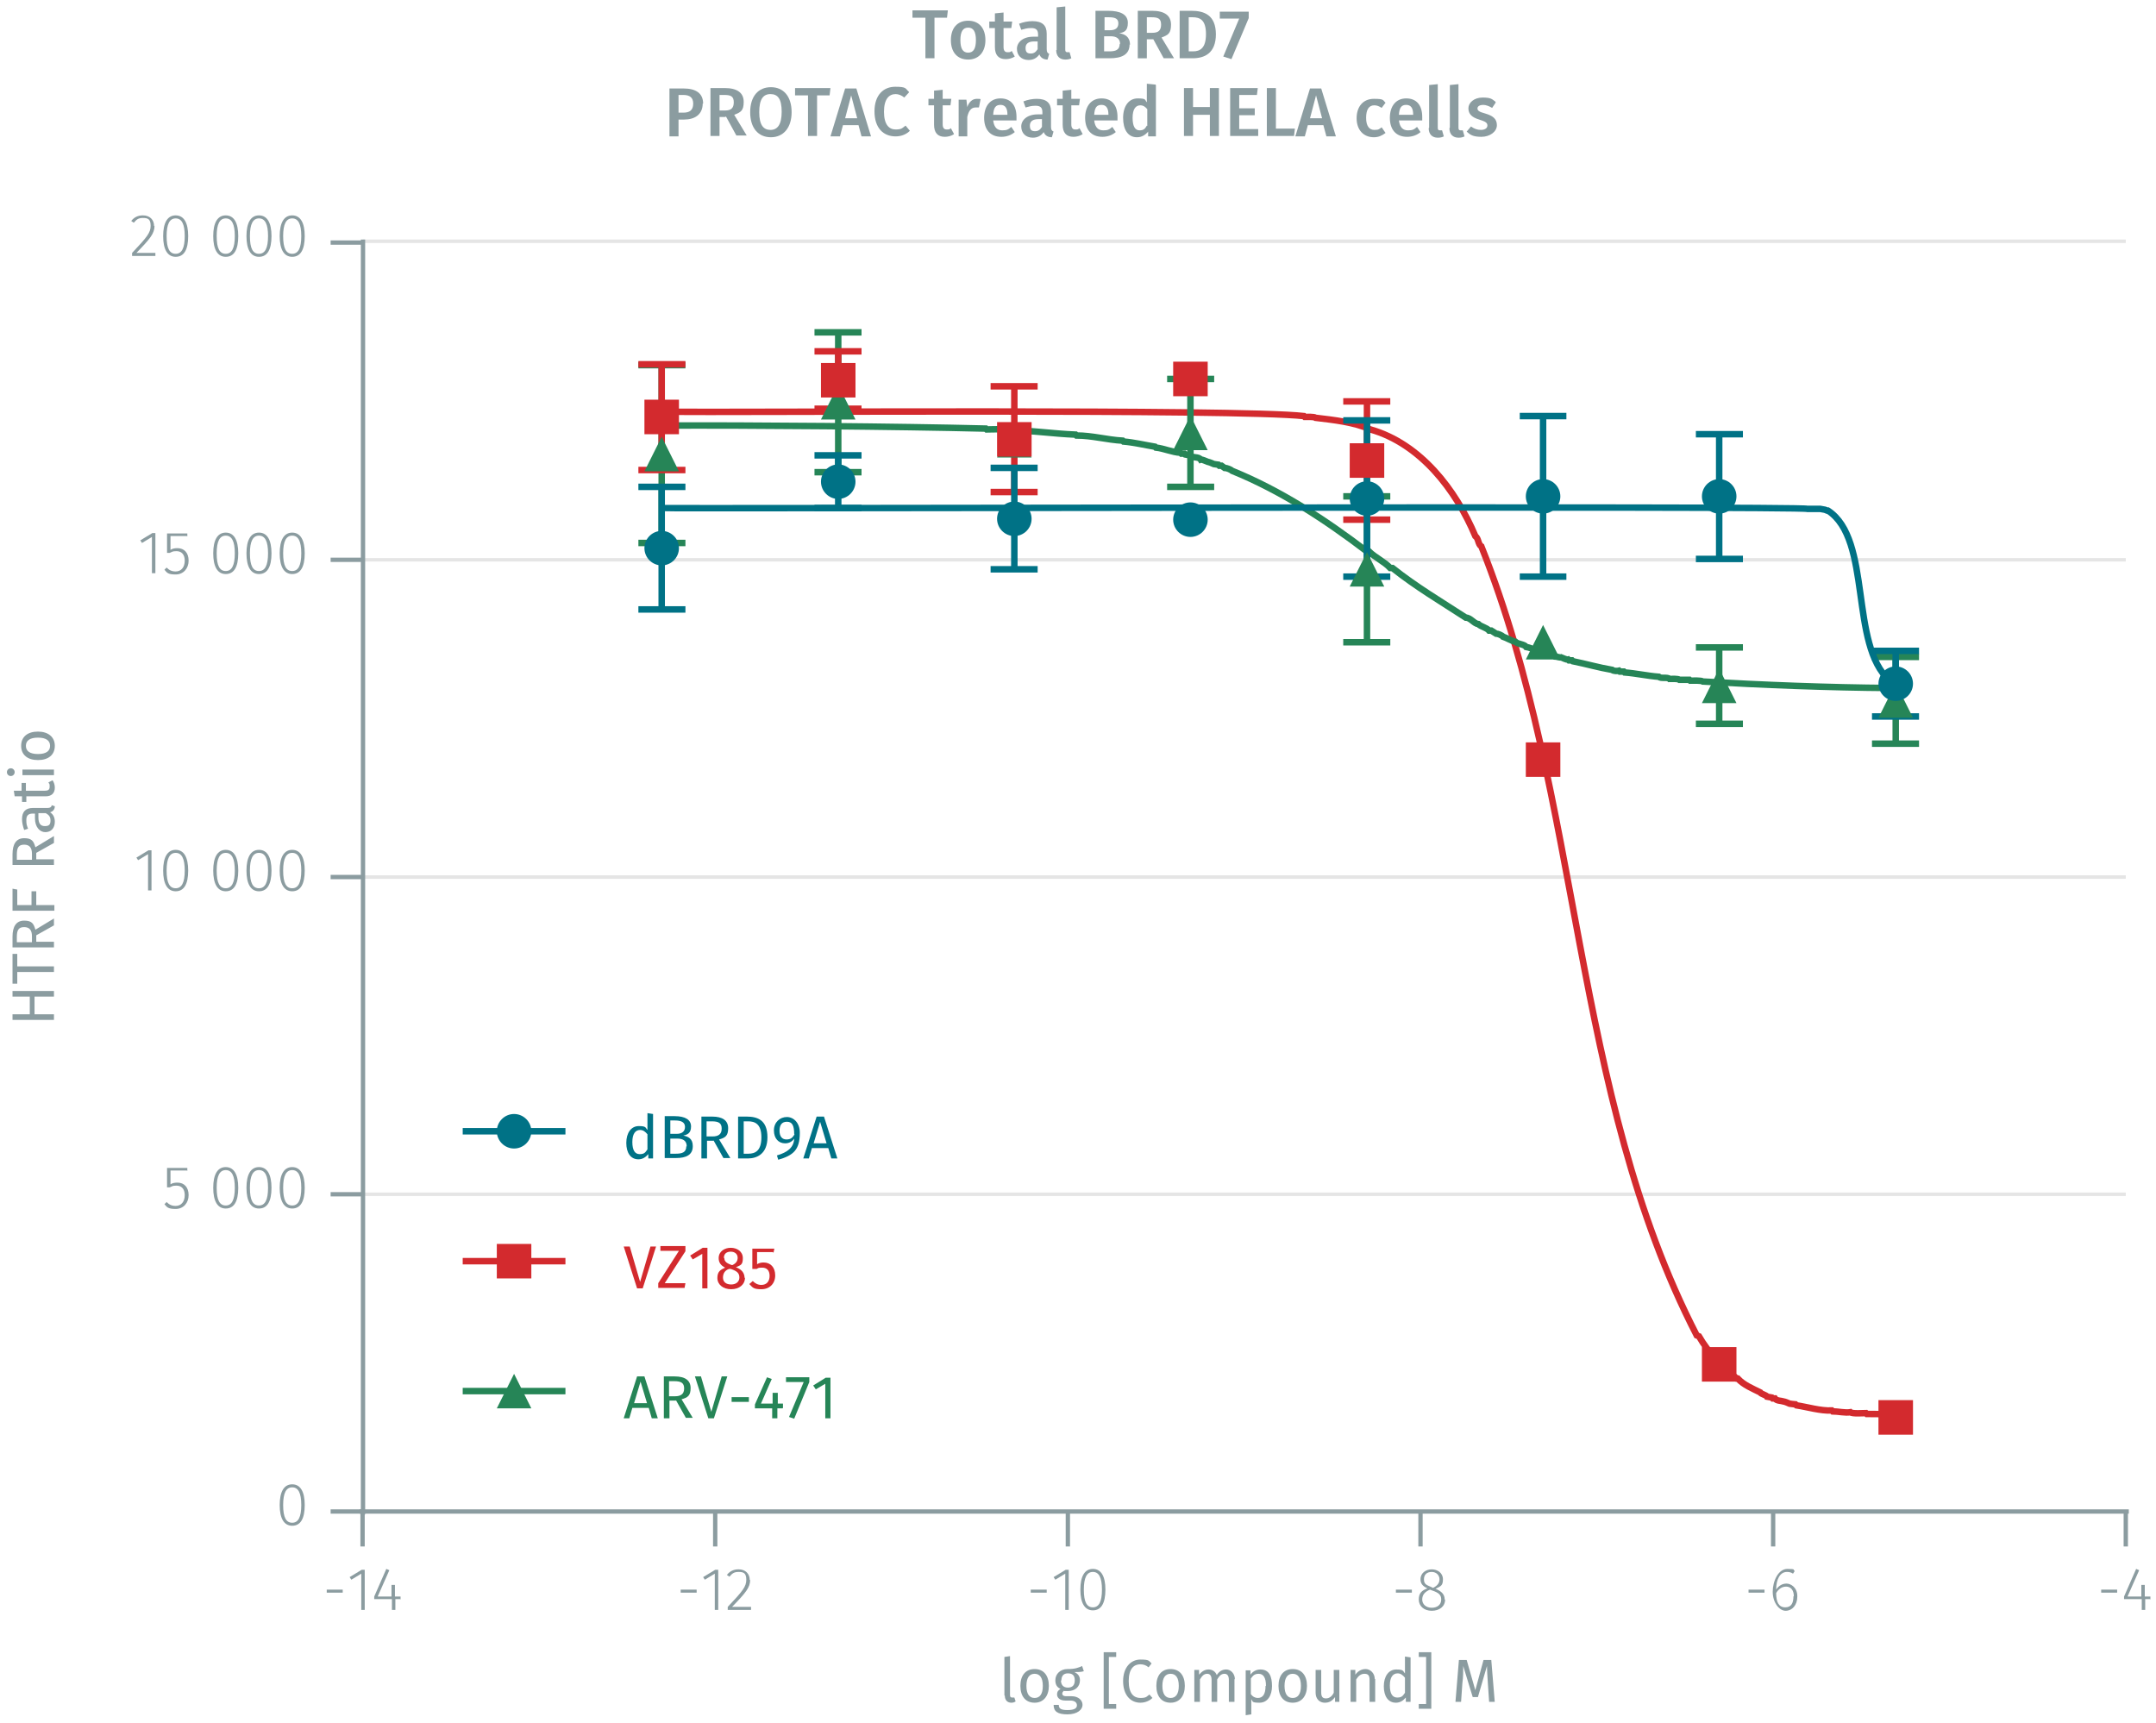 <?xml version="1.0" encoding="UTF-8"?><svg id="i" xmlns="http://www.w3.org/2000/svg" xmlns:xlink="http://www.w3.org/1999/xlink" viewBox="0 0 499.5 399.2"><defs><style>.j,.k,.l{fill-rule:evenodd;}.j,.m{fill:#d32a2e;}.n{stroke:#d32a2e;}.n,.o,.f,.p,.q,.h,.r{stroke-miterlimit:10;}.n,.o,.p,.q,.r{fill:none;}.n,.o,.r{stroke-width:1.5px;}.o{stroke:#007286;}.s{fill:#8b9ca0;}.f,.q,.h{stroke:#e5e5e5;stroke-width:.8px;}.p{stroke:#8b9ca0;}.k,.t{fill:#007286;}.u,.l{fill:#268557;}.r{stroke:#268557;}</style><symbol id="a" viewBox="0 0 8 8"><path d="M8,4c0,2.2-1.8,4-4,4S0,6.2,0,4,1.8,0,4,0s4,1.8,4,4" fill="#007286" fill-rule="evenodd"/></symbol><symbol id="b" viewBox="0 0 8 8"><polyline points="4 0 8 8 0 8" fill="#268557" fill-rule="evenodd"/></symbol><symbol id="c" viewBox="0 0 8 8"><polyline points="0 0 0 8 8 8 8 0 0 0" fill="#d32a2e" fill-rule="evenodd"/></symbol></defs><line x1="84.1" y1="276.7" x2="492.5" y2="276.7" fill="none" stroke="#e5e5e5" stroke-miterlimit="10" stroke-width=".8"/><line x1="84.1" y1="203.2" x2="492.5" y2="203.2" fill="none" stroke="#e5e5e5" stroke-miterlimit="10" stroke-width=".8"/><line x1="84.1" y1="129.7" x2="492.5" y2="129.7" fill="none" stroke="#e5e5e5" stroke-miterlimit="10" stroke-width=".8"/><line x1="84.1" y1="55.9" x2="492.5" y2="55.9" fill="none" stroke="#e5e5e5" stroke-miterlimit="10" stroke-width=".8"/><g><path d="M75.7,368.3h3.7v.7h-3.7v-.7Z" fill="#8b9ca0"/><path d="M84.5,373h-.8v-8.4l-2.3,1.4-.4-.6,2.8-1.7h.7v9.3Z" fill="#8b9ca0"/><path d="M92.9,370.5h-1.3v2.5h-.8v-2.5h-4.1v-.6l2.8-6.4,.7,.3-2.7,6.1h3.2v-2.7h.8v2.7h1.3v.7Z" fill="#8b9ca0"/></g><g><path d="M157.7,368.3h3.7v.7h-3.7v-.7Z" fill="#8b9ca0"/><path d="M166.4,373h-.8v-8.4l-2.3,1.4-.4-.6,2.8-1.7h.7v9.3Z" fill="#8b9ca0"/><path d="M173.8,366c0,1.8-1,3-4.2,6.3h4.4v.7h-5.4v-.7c3.5-3.7,4.3-4.7,4.3-6.3s-.7-1.8-1.8-1.8-1.5,.4-2.1,1.1l-.6-.4c.7-.9,1.6-1.3,2.7-1.3,1.6,0,2.6,1,2.6,2.5Z" fill="#8b9ca0"/></g><g><path d="M238.8,368.3h3.7v.7h-3.7v-.7Z" fill="#8b9ca0"/><path d="M247.6,373h-.8v-8.4l-2.3,1.4-.4-.6,2.8-1.7h.7v9.3Z" fill="#8b9ca0"/><path d="M256.1,368.3c0,3.2-1,4.8-2.9,4.8s-2.9-1.7-2.9-4.8,1-4.8,2.9-4.8,2.9,1.7,2.9,4.8Zm-5,0c0,2.9,.7,4.1,2.1,4.1s2.1-1.3,2.1-4.1-.7-4.1-2.1-4.1-2.1,1.3-2.1,4.1Z" fill="#8b9ca0"/></g><g><path d="M323.4,368.3h3.7v.7h-3.7v-.7Z" fill="#8b9ca0"/><path d="M334.8,370.6c0,1.6-1.3,2.6-3.1,2.6s-3-1.1-3-2.6,.7-2.1,2-2.6c-1.1-.5-1.6-1.1-1.6-2.1,0-1.5,1.3-2.3,2.6-2.3s2.6,.8,2.6,2.3-.5,1.6-1.7,2.2c1.4,.6,2.1,1.3,2.1,2.5Zm-.9,0c0-1.1-.6-1.6-2.1-2.1l-.5-.2c-1.2,.5-1.8,1.2-1.8,2.3s.9,1.9,2.2,1.9,2.2-.7,2.2-1.9Zm-2.3-2.9l.4,.2c1-.5,1.5-1.1,1.5-2s-.7-1.7-1.8-1.7-1.8,.6-1.8,1.7,.5,1.3,1.7,1.8Z" fill="#8b9ca0"/></g><g><path d="M405.1,368.3h3.7v.7h-3.7v-.7Z" fill="#8b9ca0"/><path d="M416.4,369.9c0,2-1.2,3.3-2.7,3.3s-3-1.9-3-4.4,1.3-5.3,3.4-5.3,1.2,.2,1.7,.5l-.4,.6c-.4-.3-.9-.4-1.4-.4-1.6,0-2.5,1.7-2.5,4.1,.6-.9,1.4-1.4,2.4-1.4s2.5,.9,2.5,2.9Zm-.8,0c0-1.6-.8-2.3-1.8-2.3s-1.8,.6-2.3,1.5c0,2.1,.6,3.3,2.1,3.3s1.9-1.1,1.9-2.6Z" fill="#8b9ca0"/></g><g><path d="M486.8,368.3h3.7v.7h-3.7v-.7Z" fill="#8b9ca0"/><path d="M498.3,370.5h-1.3v2.5h-.8v-2.5h-4.1v-.6l2.8-6.4,.7,.3-2.7,6.1h3.2v-2.7h.8v2.7h1.3v.7Z" fill="#8b9ca0"/></g><path d="M492.5,350.2v8.1m-81.7-8.1v8.1m-81.7-8.1v8.1m-81.7-8.1v8.1m-81.7-8.1v8.1m-81.7-8.1v8.1m-.7-8.1H493.2" fill="none" stroke="#8b9ca0" stroke-miterlimit="10"/><path d="M70.6,348.7c0,3.2-1,4.8-2.9,4.8s-2.9-1.7-2.9-4.8,1-4.8,2.9-4.8,2.9,1.7,2.9,4.8Zm-5,0c0,2.9,.7,4.1,2.1,4.1s2.1-1.3,2.1-4.1-.7-4.1-2.1-4.1-2.1,1.3-2.1,4.1Z" fill="#8b9ca0"/><g><path d="M43.3,271.2h-3.8v3.2c.4-.3,1-.4,1.6-.4,1.6,0,2.6,1.1,2.6,2.9s-1.2,3.2-3,3.2-2-.4-2.6-1.1l.5-.5c.6,.6,1.2,.9,2.1,.9,1.3,0,2.1-1,2.1-2.5s-.8-2.2-1.9-2.2-1,.2-1.6,.4h-.6v-4.5h4.7v.7Z" fill="#8b9ca0"/><path d="M55.2,275.2c0,3.2-1,4.8-2.9,4.8s-2.9-1.7-2.9-4.8,1-4.8,2.9-4.8,2.9,1.7,2.9,4.8Zm-5,0c0,2.9,.7,4.1,2.1,4.1s2.1-1.3,2.1-4.1-.7-4.1-2.1-4.1-2.1,1.3-2.1,4.1Z" fill="#8b9ca0"/><path d="M62.9,275.2c0,3.2-1,4.8-2.9,4.8s-2.9-1.7-2.9-4.8,1-4.8,2.9-4.8,2.9,1.7,2.9,4.8Zm-5,0c0,2.9,.7,4.1,2.1,4.1s2.1-1.3,2.1-4.1-.7-4.1-2.1-4.1-2.1,1.3-2.1,4.1Z" fill="#8b9ca0"/><path d="M70.6,275.2c0,3.2-1,4.8-2.9,4.8s-2.9-1.7-2.9-4.8,1-4.8,2.9-4.8,2.9,1.7,2.9,4.8Zm-5,0c0,2.9,.7,4.1,2.1,4.1s2.1-1.3,2.1-4.1-.7-4.1-2.1-4.1-2.1,1.3-2.1,4.1Z" fill="#8b9ca0"/></g><g><path d="M35.1,206.3h-.8v-8.4l-2.3,1.4-.4-.6,2.8-1.7h.7v9.3Z" fill="#8b9ca0"/><path d="M43.6,201.7c0,3.2-1,4.8-2.9,4.8s-2.9-1.7-2.9-4.8,1-4.8,2.9-4.8,2.9,1.7,2.9,4.8Zm-5,0c0,2.9,.7,4.1,2.1,4.1s2.1-1.3,2.1-4.1-.7-4.1-2.1-4.1-2.1,1.3-2.1,4.1Z" fill="#8b9ca0"/><path d="M55.2,201.7c0,3.2-1,4.8-2.9,4.8s-2.9-1.7-2.9-4.8,1-4.8,2.9-4.8,2.9,1.7,2.9,4.8Zm-5,0c0,2.9,.7,4.1,2.1,4.1s2.1-1.3,2.1-4.1-.7-4.1-2.1-4.1-2.1,1.3-2.1,4.1Z" fill="#8b9ca0"/><path d="M62.9,201.7c0,3.2-1,4.8-2.9,4.8s-2.9-1.7-2.9-4.8,1-4.8,2.9-4.8,2.9,1.7,2.9,4.8Zm-5,0c0,2.9,.7,4.1,2.1,4.1s2.1-1.3,2.1-4.1-.7-4.1-2.1-4.1-2.1,1.3-2.1,4.1Z" fill="#8b9ca0"/><path d="M70.6,201.7c0,3.2-1,4.8-2.9,4.8s-2.9-1.7-2.9-4.8,1-4.8,2.9-4.8,2.9,1.7,2.9,4.8Zm-5,0c0,2.9,.7,4.1,2.1,4.1s2.1-1.3,2.1-4.1-.7-4.1-2.1-4.1-2.1,1.3-2.1,4.1Z" fill="#8b9ca0"/></g><g><path d="M36,132.8h-.8v-8.4l-2.3,1.4-.4-.6,2.8-1.7h.7v9.3Z" fill="#8b9ca0"/><path d="M43.3,124.2h-3.8v3.2c.4-.3,1-.4,1.6-.4,1.6,0,2.6,1.1,2.6,2.9s-1.2,3.2-3,3.2-2-.4-2.6-1.1l.5-.5c.6,.6,1.2,.9,2.1,.9,1.3,0,2.1-1,2.1-2.5s-.8-2.2-1.9-2.2-1,.2-1.6,.4h-.6v-4.5h4.7v.7Z" fill="#8b9ca0"/><path d="M55.2,128.2c0,3.2-1,4.8-2.9,4.8s-2.9-1.7-2.9-4.8,1-4.8,2.9-4.8,2.9,1.7,2.9,4.8Zm-5,0c0,2.9,.7,4.1,2.1,4.1s2.1-1.3,2.1-4.1-.7-4.1-2.1-4.1-2.1,1.3-2.1,4.1Z" fill="#8b9ca0"/><path d="M62.9,128.2c0,3.2-1,4.8-2.9,4.8s-2.9-1.7-2.9-4.8,1-4.8,2.9-4.8,2.9,1.7,2.9,4.8Zm-5,0c0,2.9,.7,4.1,2.1,4.1s2.1-1.3,2.1-4.1-.7-4.1-2.1-4.1-2.1,1.3-2.1,4.1Z" fill="#8b9ca0"/><path d="M70.6,128.2c0,3.2-1,4.8-2.9,4.8s-2.9-1.7-2.9-4.8,1-4.8,2.9-4.8,2.9,1.7,2.9,4.8Zm-5,0c0,2.9,.7,4.1,2.1,4.1s2.1-1.3,2.1-4.1-.7-4.1-2.1-4.1-2.1,1.3-2.1,4.1Z" fill="#8b9ca0"/></g><g><path d="M35.8,52.3c0,1.8-1,3-4.2,6.3h4.4v.7h-5.4v-.7c3.5-3.7,4.3-4.7,4.3-6.3s-.7-1.8-1.8-1.8-1.5,.4-2.1,1.1l-.6-.4c.7-.9,1.6-1.3,2.7-1.3,1.6,0,2.6,1,2.6,2.5Z" fill="#8b9ca0"/><path d="M43.6,54.7c0,3.2-1,4.8-2.9,4.8s-2.9-1.7-2.9-4.8,1-4.8,2.9-4.8,2.9,1.7,2.9,4.8Zm-5,0c0,2.9,.7,4.1,2.1,4.1s2.1-1.3,2.1-4.1-.7-4.1-2.1-4.1-2.1,1.3-2.1,4.1Z" fill="#8b9ca0"/><path d="M55.2,54.7c0,3.2-1,4.8-2.9,4.8s-2.9-1.7-2.9-4.8,1-4.8,2.9-4.8,2.9,1.7,2.9,4.8Zm-5,0c0,2.9,.7,4.1,2.1,4.1s2.1-1.3,2.1-4.1-.7-4.1-2.1-4.1-2.1,1.3-2.1,4.1Z" fill="#8b9ca0"/><path d="M62.9,54.7c0,3.2-1,4.8-2.9,4.8s-2.9-1.7-2.9-4.8,1-4.8,2.9-4.8,2.9,1.7,2.9,4.8Zm-5,0c0,2.9,.7,4.1,2.1,4.1s2.1-1.3,2.1-4.1-.7-4.1-2.1-4.1-2.1,1.3-2.1,4.1Z" fill="#8b9ca0"/><path d="M70.6,54.7c0,3.2-1,4.8-2.9,4.8s-2.9-1.7-2.9-4.8,1-4.8,2.9-4.8,2.9,1.7,2.9,4.8Zm-5,0c0,2.9,.7,4.1,2.1,4.1s2.1-1.3,2.1-4.1-.7-4.1-2.1-4.1-2.1,1.3-2.1,4.1Z" fill="#8b9ca0"/></g><path d="M84.1,56.2h-7.5m7.5,73.5h-7.5m7.5,73.5h-7.5m7.5,73.5h-7.5m7.5,73.5h-7.5m7.5,.7V55.5" fill="none" stroke="#8b9ca0" stroke-miterlimit="10"/><path d="M153.3,95.4c18.5,.2,133.3-.7,148.8,1l.2,.2c.4,0,2.2-.1,2.5,.2,4.2,.5,8.9,1,12.7,2.7,11.6,3.3,19.8,14,24.3,24.7,.8,.6,.6,1.9,1.4,2.4,23.4,58.6,20.8,126.4,49.9,182.8l.5,.2c2.2,3.8,5.3,7,8.8,9.8h.2c1.4,1.5,3.4,2.3,5.2,3.2,.2,.4,1.4,.6,1.6,1l1.1,.2,.2,.2h.5c.4,.6,1.4,.5,2,.7,.2,0,1.2,.4,1.4,.5,.1,0,1.2,.2,1.4,.2l.2,.2c2.6,.4,5.5,1.3,8.2,1.2l.2,.2c1.2,0,2.9,.4,4.1,.2,.4,.4,3.1,.2,3.6,.2l.2,.2c1,0,4.5,0,5.4,.2" fill="none" stroke="#d32a2e" stroke-miterlimit="10" stroke-width="1.5"/><path d="M153.3,98.6c20.9-.1,54.7,.2,75.1,.7l.2,.2c.4,0,5.1-.2,5.2,.2,5.1,0,10.3,.8,15.4,1l.2,.2c3.6,0,7.1,1,10.7,1.2l.2,.2c2.4,.2,4.9,.8,7.3,1.2l.2,.2c1.9,.2,3.8,1.1,5.7,1.2l.2,.2h.7l.2,.2,1.1,.2c.6,.7,2,.2,2.5,1,.3-.1,1.3,.4,1.6,.5,.2,0,1.2,.4,1.4,.5,.2,0,1,.2,1.1,.2l.2,.2h.5l.7,.5c.5,0,1.5,.4,1.8,.7,11.3,4.6,21.5,11.3,31.1,18.6h.5c1.5,1.5,3.6,2.4,5,3.9h.5c5.4,4.3,11.3,7.8,17,11.5,1.1,0,1.9,1.4,2.9,1.5,.6,.6,1.9,.8,2.5,1.5h.5l1.1,.7c.4,0,1.4,.4,1.6,.7,.9,.3,2,1,2.9,1.2,.6,.6,2,.5,2.5,1.2,1.3,.2,2.6,1.1,3.9,1.2l.2,.2,1.1,.2,.2,.2,1.1,.2,.2,.2c.3,0,1.1,.3,1.4,.2,.3,.1,1.2,.6,1.6,.5l.2,.2h.7l.2,.2c3,.6,6.1,1.5,9.1,2,.3,.3,1.2,.3,1.6,.2l.2,.2h.9l.2,.2c2.6,.2,5.3,.8,7.9,1,.5,.5,2,0,2.5,.5,.4,0,2-.1,2.3,.2h2.3l.2,.2c.5,0,2.6-.1,2.9,.2,13.9,.8,29.2,1.4,43.3,1.5" fill="none" stroke="#268557" stroke-miterlimit="10" stroke-width="1.5"/><line x1="439.2" y1="152.2" x2="439.2" y2="162.3" fill="none" stroke="#268557" stroke-miterlimit="10" stroke-width="1.5"/><line x1="439.2" y1="162.3" x2="439.2" y2="172.3" fill="none" stroke="#268557" stroke-miterlimit="10" stroke-width="1.5"/><line x1="433.7" y1="152.2" x2="444.6" y2="152.2" fill="none" stroke="#268557" stroke-miterlimit="10" stroke-width="1.5"/><line x1="433.7" y1="172.3" x2="444.6" y2="172.3" fill="none" stroke="#268557" stroke-miterlimit="10" stroke-width="1.5"/><line x1="398.3" y1="150" x2="398.3" y2="158.9" fill="none" stroke="#268557" stroke-miterlimit="10" stroke-width="1.5"/><line x1="398.3" y1="158.9" x2="398.3" y2="167.7" fill="none" stroke="#268557" stroke-miterlimit="10" stroke-width="1.5"/><line x1="392.9" y1="150" x2="403.8" y2="150" fill="none" stroke="#268557" stroke-miterlimit="10" stroke-width="1.5"/><line x1="392.9" y1="167.7" x2="403.8" y2="167.7" fill="none" stroke="#268557" stroke-miterlimit="10" stroke-width="1.5"/><line x1="316.7" y1="115" x2="316.7" y2="131.9" fill="none" stroke="#268557" stroke-miterlimit="10" stroke-width="1.5"/><line x1="316.7" y1="131.9" x2="316.7" y2="148.8" fill="none" stroke="#268557" stroke-miterlimit="10" stroke-width="1.5"/><line x1="311.2" y1="115" x2="322.1" y2="115" fill="none" stroke="#268557" stroke-miterlimit="10" stroke-width="1.5"/><line x1="311.2" y1="148.8" x2="322.1" y2="148.8" fill="none" stroke="#268557" stroke-miterlimit="10" stroke-width="1.5"/><line x1="275.8" y1="87.8" x2="275.8" y2="100.3" fill="none" stroke="#268557" stroke-miterlimit="10" stroke-width="1.5"/><line x1="275.8" y1="100.3" x2="275.8" y2="112.8" fill="none" stroke="#268557" stroke-miterlimit="10" stroke-width="1.5"/><line x1="270.4" y1="87.8" x2="281.3" y2="87.8" fill="none" stroke="#268557" stroke-miterlimit="10" stroke-width="1.5"/><line x1="270.4" y1="112.8" x2="281.3" y2="112.8" fill="none" stroke="#268557" stroke-miterlimit="10" stroke-width="1.5"/><line x1="194.2" y1="77" x2="194.2" y2="93.2" fill="none" stroke="#268557" stroke-miterlimit="10" stroke-width="1.5"/><line x1="194.2" y1="93.2" x2="194.2" y2="109.4" fill="none" stroke="#268557" stroke-miterlimit="10" stroke-width="1.5"/><line x1="188.7" y1="77" x2="199.6" y2="77" fill="none" stroke="#268557" stroke-miterlimit="10" stroke-width="1.5"/><line x1="188.7" y1="109.4" x2="199.6" y2="109.4" fill="none" stroke="#268557" stroke-miterlimit="10" stroke-width="1.5"/><line x1="153.3" y1="84.6" x2="153.3" y2="105.2" fill="none" stroke="#268557" stroke-miterlimit="10" stroke-width="1.5"/><line x1="153.3" y1="105.2" x2="153.3" y2="125.8" fill="none" stroke="#268557" stroke-miterlimit="10" stroke-width="1.5"/><line x1="147.9" y1="84.6" x2="158.8" y2="84.6" fill="none" stroke="#268557" stroke-miterlimit="10" stroke-width="1.5"/><line x1="147.9" y1="125.8" x2="158.8" y2="125.8" fill="none" stroke="#268557" stroke-miterlimit="10" stroke-width="1.5"/><line x1="316.7" y1="93" x2="316.7" y2="106.7" fill="none" stroke="#d32a2e" stroke-miterlimit="10" stroke-width="1.5"/><line x1="316.7" y1="106.7" x2="316.7" y2="120.4" fill="none" stroke="#d32a2e" stroke-miterlimit="10" stroke-width="1.5"/><line x1="311.2" y1="93" x2="322.1" y2="93" fill="none" stroke="#d32a2e" stroke-miterlimit="10" stroke-width="1.5"/><line x1="311.2" y1="120.4" x2="322.1" y2="120.4" fill="none" stroke="#d32a2e" stroke-miterlimit="10" stroke-width="1.5"/><line x1="235" y1="89.5" x2="235" y2="101.8" fill="none" stroke="#d32a2e" stroke-miterlimit="10" stroke-width="1.5"/><line x1="235" y1="101.8" x2="235" y2="114" fill="none" stroke="#d32a2e" stroke-miterlimit="10" stroke-width="1.5"/><line x1="229.5" y1="89.5" x2="240.4" y2="89.5" fill="none" stroke="#d32a2e" stroke-miterlimit="10" stroke-width="1.5"/><line x1="229.5" y1="114" x2="240.4" y2="114" fill="none" stroke="#d32a2e" stroke-miterlimit="10" stroke-width="1.5"/><line x1="194.2" y1="81.4" x2="194.2" y2="88.1" fill="none" stroke="#d32a2e" stroke-miterlimit="10" stroke-width="1.5"/><line x1="194.2" y1="88.1" x2="194.2" y2="94.7" fill="none" stroke="#d32a2e" stroke-miterlimit="10" stroke-width="1.5"/><line x1="188.7" y1="81.4" x2="199.6" y2="81.4" fill="none" stroke="#d32a2e" stroke-miterlimit="10" stroke-width="1.5"/><line x1="188.7" y1="94.7" x2="199.6" y2="94.7" fill="none" stroke="#d32a2e" stroke-miterlimit="10" stroke-width="1.5"/><line x1="153.3" y1="84.4" x2="153.3" y2="96.6" fill="none" stroke="#d32a2e" stroke-miterlimit="10" stroke-width="1.5"/><line x1="153.3" y1="96.6" x2="153.3" y2="108.9" fill="none" stroke="#d32a2e" stroke-miterlimit="10" stroke-width="1.5"/><line x1="147.9" y1="84.4" x2="158.8" y2="84.4" fill="none" stroke="#d32a2e" stroke-miterlimit="10" stroke-width="1.5"/><line x1="147.9" y1="108.9" x2="158.8" y2="108.9" fill="none" stroke="#d32a2e" stroke-miterlimit="10" stroke-width="1.5"/><path d="M153.3,117.7c.9,.2,264.7-.5,265.4,.2h3l1.1,.2,.5,.2h.2c10.3,6.7,4.9,31.1,14.3,39.4,.3,0,.9,.2,1.1,.5" fill="none" stroke="#007286" stroke-miterlimit="10" stroke-width="1.5"/><line x1="439.2" y1="150.8" x2="439.2" y2="158.4" fill="none" stroke="#007286" stroke-miterlimit="10" stroke-width="1.5"/><line x1="439.2" y1="158.4" x2="439.2" y2="166" fill="none" stroke="#007286" stroke-miterlimit="10" stroke-width="1.5"/><line x1="433.7" y1="150.8" x2="444.6" y2="150.8" fill="none" stroke="#007286" stroke-miterlimit="10" stroke-width="1.5"/><line x1="433.7" y1="166" x2="444.6" y2="166" fill="none" stroke="#007286" stroke-miterlimit="10" stroke-width="1.5"/><line x1="398.3" y1="100.6" x2="398.3" y2="115" fill="none" stroke="#007286" stroke-miterlimit="10" stroke-width="1.5"/><line x1="398.3" y1="115" x2="398.3" y2="129.5" fill="none" stroke="#007286" stroke-miterlimit="10" stroke-width="1.5"/><line x1="392.9" y1="100.6" x2="403.8" y2="100.6" fill="none" stroke="#007286" stroke-miterlimit="10" stroke-width="1.5"/><line x1="392.9" y1="129.5" x2="403.8" y2="129.5" fill="none" stroke="#007286" stroke-miterlimit="10" stroke-width="1.5"/><line x1="357.5" y1="96.4" x2="357.5" y2="115" fill="none" stroke="#007286" stroke-miterlimit="10" stroke-width="1.5"/><line x1="357.5" y1="115" x2="357.5" y2="133.6" fill="none" stroke="#007286" stroke-miterlimit="10" stroke-width="1.5"/><line x1="352.1" y1="96.4" x2="362.9" y2="96.4" fill="none" stroke="#007286" stroke-miterlimit="10" stroke-width="1.5"/><line x1="352.1" y1="133.6" x2="362.9" y2="133.6" fill="none" stroke="#007286" stroke-miterlimit="10" stroke-width="1.5"/><line x1="316.7" y1="97.4" x2="316.7" y2="115.5" fill="none" stroke="#007286" stroke-miterlimit="10" stroke-width="1.5"/><line x1="316.7" y1="115.5" x2="316.7" y2="133.6" fill="none" stroke="#007286" stroke-miterlimit="10" stroke-width="1.5"/><line x1="311.2" y1="97.4" x2="322.1" y2="97.4" fill="none" stroke="#007286" stroke-miterlimit="10" stroke-width="1.5"/><line x1="311.2" y1="133.6" x2="322.1" y2="133.6" fill="none" stroke="#007286" stroke-miterlimit="10" stroke-width="1.5"/><line x1="235" y1="108.4" x2="235" y2="120.2" fill="none" stroke="#007286" stroke-miterlimit="10" stroke-width="1.5"/><line x1="235" y1="120.2" x2="235" y2="131.9" fill="none" stroke="#007286" stroke-miterlimit="10" stroke-width="1.5"/><line x1="229.5" y1="108.4" x2="240.4" y2="108.4" fill="none" stroke="#007286" stroke-miterlimit="10" stroke-width="1.5"/><line x1="229.5" y1="131.9" x2="240.4" y2="131.9" fill="none" stroke="#007286" stroke-miterlimit="10" stroke-width="1.5"/><line x1="194.2" y1="105.5" x2="194.2" y2="111.6" fill="none" stroke="#007286" stroke-miterlimit="10" stroke-width="1.5"/><line x1="194.2" y1="111.6" x2="194.2" y2="117.7" fill="none" stroke="#007286" stroke-miterlimit="10" stroke-width="1.5"/><line x1="188.7" y1="105.5" x2="199.6" y2="105.5" fill="none" stroke="#007286" stroke-miterlimit="10" stroke-width="1.5"/><line x1="188.7" y1="117.7" x2="199.6" y2="117.7" fill="none" stroke="#007286" stroke-miterlimit="10" stroke-width="1.5"/><line x1="153.3" y1="112.8" x2="153.3" y2="127" fill="none" stroke="#007286" stroke-miterlimit="10" stroke-width="1.5"/><line x1="153.3" y1="127" x2="153.3" y2="141.2" fill="none" stroke="#007286" stroke-miterlimit="10" stroke-width="1.5"/><line x1="147.9" y1="112.8" x2="158.8" y2="112.8" fill="none" stroke="#007286" stroke-miterlimit="10" stroke-width="1.5"/><line x1="147.9" y1="141.2" x2="158.8" y2="141.2" fill="none" stroke="#007286" stroke-miterlimit="10" stroke-width="1.5"/><g><path d="M219.4,4.1h-2.9V13.5h-2.1V4.1h-3v-1.7h8.2l-.2,1.7Z" fill="#8b9ca0"/><path d="M228.3,9.3c0,2.7-1.5,4.5-4,4.5s-4-1.7-4-4.5,1.5-4.5,4-4.5,4,1.7,4,4.5Zm-5.8,0c0,2,.6,2.9,1.8,2.9s1.8-.9,1.8-2.9-.6-2.9-1.8-2.9-1.8,.9-1.8,2.9Z" fill="#8b9ca0"/><path d="M235.1,13.1c-.6,.4-1.4,.6-2.1,.6-1.7,0-2.5-1-2.5-2.8V6.5h-1.3v-1.5h1.3v-1.9l2-.2v2.1h2l-.2,1.5h-1.8v4.4c0,.8,.3,1.2,.9,1.2s.6,0,1-.3l.7,1.3Z" fill="#8b9ca0"/><path d="M243.1,12.4l-.4,1.4c-.9,0-1.6-.4-1.9-1.2-.6,.9-1.5,1.3-2.5,1.3-1.7,0-2.7-1.1-2.7-2.6s1.4-2.8,3.8-2.8h1.1v-.5c0-1.1-.5-1.5-1.6-1.5s-1.4,.2-2.3,.4l-.5-1.4c1-.4,2.1-.6,3.1-.6,2.3,0,3.3,1,3.3,2.9v3.6c0,.7,.2,.9,.6,1.1Zm-2.7-1.1v-1.7h-.8c-1.3,0-2,.5-2,1.5s.4,1.3,1.2,1.3,1.2-.4,1.6-1Z" fill="#8b9ca0"/><path d="M244.8,11.6V1.7l2-.2V11.5c0,.4,.1,.6,.5,.6s.3,0,.5,0l.4,1.4c-.4,.2-.8,.3-1.4,.3-1.3,0-2.1-.8-2.1-2.2Z" fill="#8b9ca0"/><path d="M261.7,10.3c0,2.4-1.9,3.2-4.6,3.2h-3.3V2.5h2.9c2.8,0,4.6,.8,4.6,2.8s-1,2.2-2,2.4c1.3,.2,2.5,.8,2.5,2.7Zm-5.8-6.3v3h1.3c1.2,0,1.9-.5,1.9-1.6s-.8-1.4-2.2-1.4h-1Zm3.6,6.2c0-1.3-.9-1.8-2.2-1.8h-1.5v3.5h1.2c1.4,0,2.4-.3,2.4-1.7Z" fill="#8b9ca0"/><path d="M267,9.1h-1.3v4.4h-2.1V2.5h3.3c2.9,0,4.4,1.1,4.4,3.2s-.7,2.4-2.2,3l2.9,4.8h-2.4l-2.4-4.4Zm-1.3-1.5h1.3c1.3,0,2-.5,2-1.9s-.7-1.7-2.2-1.7h-1.1v3.6Z" fill="#8b9ca0"/><path d="M281.7,7.9c0,4.5-2.7,5.6-5.4,5.6h-3V2.5h2.7c2.9,0,5.7,.9,5.7,5.5Zm-6.3-3.9v7.9h1c1.6,0,3-.7,3-4s-1.4-3.9-3.1-3.9h-1Z" fill="#8b9ca0"/><path d="M289.3,4.2l-4,9.5-1.9-.6,3.7-8.8h-4.5v-1.6h6.7v1.4Z" fill="#8b9ca0"/><path d="M162.8,24c0,2.5-1.8,3.7-4.3,3.7h-1.3v3.9h-2.1v-11.1h3.3c2.8,0,4.5,1.1,4.5,3.5Zm-2.2,0c0-1.4-.8-2-2.3-2h-1.1v4.1h1.1c1.4,0,2.3-.5,2.3-2.1Z" fill="#8b9ca0"/><path d="M168,27.1h-1.3v4.4h-2.1v-11.1h3.3c2.9,0,4.4,1.1,4.4,3.2s-.7,2.4-2.2,3l2.9,4.8h-2.4l-2.4-4.4Zm-1.3-1.5h1.3c1.3,0,2-.5,2-1.9s-.7-1.7-2.2-1.7h-1.1v3.6Z" fill="#8b9ca0"/><path d="M183.4,26c0,3.6-1.9,5.8-4.8,5.8s-4.8-2.1-4.8-5.8,1.9-5.8,4.8-5.8,4.8,2.1,4.8,5.8Zm-7.5,0c0,3,1,4.1,2.6,4.1s2.6-1.2,2.6-4.2-.9-4.1-2.6-4.1-2.6,1.2-2.6,4.2Z" fill="#8b9ca0"/><path d="M192.2,22.1h-2.9v9.4h-2.1v-9.4h-3v-1.7h8.2l-.2,1.7Z" fill="#8b9ca0"/><path d="M199,29h-3.7l-.7,2.6h-2.2l3.4-11.1h2.6l3.4,11.1h-2.2l-.7-2.6Zm-.4-1.6l-1.4-5.3-1.4,5.3h2.8Z" fill="#8b9ca0"/><path d="M210.6,21.4l-1.1,1.2c-.6-.5-1.3-.8-2-.8-1.5,0-2.7,1.1-2.7,4.1s1.2,4.1,2.7,4.1,1.6-.4,2.3-.9l1,1.2c-.7,.7-1.8,1.3-3.3,1.3-2.9,0-4.9-2-4.9-5.8s2.1-5.7,4.8-5.7,2.3,.4,3.2,1.2Z" fill="#8b9ca0"/><path d="M221,31.1c-.6,.4-1.4,.6-2.1,.6-1.7,0-2.5-1-2.5-2.8v-4.5h-1.3v-1.5h1.3v-1.9l2-.2v2.1h2l-.2,1.5h-1.8v4.4c0,.8,.3,1.2,.9,1.2s.6,0,1-.3l.7,1.3Z" fill="#8b9ca0"/><path d="M227.2,22.9l-.4,2c-.3,0-.4,0-.8,0-1,0-1.6,.8-1.9,2.2v4.5h-2v-8.5h1.8l.2,1.7c.4-1.2,1.2-1.9,2.2-1.9s.6,0,.8,.1Z" fill="#8b9ca0"/><path d="M235.4,27.9h-5.3c.2,1.7,1,2.3,2.1,2.3s1.4-.2,2.1-.8l.8,1.2c-.8,.7-1.9,1.1-3.1,1.1-2.6,0-4-1.7-4-4.4s1.4-4.5,3.8-4.5,3.7,1.6,3.7,4.3,0,.6,0,.8Zm-2-1.4c0-1.4-.5-2.2-1.6-2.2s-1.6,.6-1.7,2.3h3.3Z" fill="#8b9ca0"/><path d="M244.1,30.4l-.4,1.4c-.9,0-1.6-.4-1.9-1.2-.6,.9-1.5,1.3-2.5,1.3-1.7,0-2.7-1.1-2.7-2.6s1.4-2.8,3.8-2.8h1.1v-.5c0-1.1-.5-1.5-1.6-1.5s-1.4,.2-2.3,.4l-.5-1.4c1-.4,2.1-.6,3.1-.6,2.3,0,3.3,1,3.3,2.9v3.6c0,.7,.2,.9,.6,1.1Zm-2.7-1.1v-1.7h-.8c-1.3,0-2,.5-2,1.5s.4,1.3,1.2,1.3,1.2-.4,1.6-1Z" fill="#8b9ca0"/><path d="M250.8,31.1c-.6,.4-1.4,.6-2.1,.6-1.7,0-2.5-1-2.5-2.8v-4.5h-1.3v-1.5h1.3v-1.9l2-.2v2.1h2l-.2,1.5h-1.8v4.4c0,.8,.3,1.2,.9,1.2s.6,0,1-.3l.7,1.3Z" fill="#8b9ca0"/><path d="M258.8,27.9h-5.3c.2,1.7,1,2.3,2.1,2.3s1.4-.2,2.1-.8l.8,1.2c-.8,.7-1.9,1.1-3.1,1.1-2.6,0-4-1.7-4-4.4s1.4-4.5,3.8-4.5,3.7,1.6,3.7,4.3,0,.6,0,.8Zm-2-1.4c0-1.4-.5-2.2-1.6-2.2s-1.6,.6-1.7,2.3h3.3Z" fill="#8b9ca0"/><path d="M267.8,19.7v11.9h-1.8v-1.1c-.7,.8-1.5,1.3-2.6,1.3-2.1,0-3.2-1.8-3.2-4.5s1.3-4.5,3.4-4.5,1.6,.4,2.1,.9v-4.3l2,.2Zm-2,9.5v-3.9c-.4-.5-.9-.9-1.6-.9-1.1,0-1.8,.9-1.8,2.9s.6,2.9,1.6,2.9,1.3-.4,1.7-1.1Z" fill="#8b9ca0"/><path d="M280.3,26.6h-3.9v4.9h-2.1v-11.1h2.1v4.4h3.9v-4.4h2.1v11.1h-2.1v-4.9Z" fill="#8b9ca0"/><path d="M291.2,22h-4.1v3.1h3.6v1.6h-3.6v3.2h4.4v1.6h-6.5v-11.1h6.4l-.2,1.6Z" fill="#8b9ca0"/><path d="M295.6,29.8h4.4l-.2,1.7h-6.3v-11.1h2.1v9.3Z" fill="#8b9ca0"/><path d="M306.7,29h-3.7l-.7,2.6h-2.2l3.4-11.1h2.6l3.4,11.1h-2.2l-.7-2.6Zm-.4-1.6l-1.4-5.3-1.4,5.3h2.8Z" fill="#8b9ca0"/><path d="M321,23.8l-.9,1.2c-.6-.4-1.1-.6-1.7-.6-1.2,0-1.9,.9-1.9,2.9s.8,2.8,1.9,2.8,1.1-.2,1.7-.6l.9,1.3c-.8,.6-1.6,1-2.7,1-2.4,0-4-1.7-4-4.4s1.5-4.5,4-4.5,2,.3,2.8,1Z" fill="#8b9ca0"/><path d="M329.4,27.9h-5.3c.2,1.7,1,2.3,2.1,2.3s1.4-.2,2.1-.8l.8,1.2c-.8,.7-1.9,1.1-3.1,1.1-2.6,0-4-1.7-4-4.4s1.4-4.5,3.8-4.5,3.7,1.6,3.7,4.3,0,.6,0,.8Zm-2-1.4c0-1.4-.5-2.2-1.6-2.2s-1.6,.6-1.7,2.3h3.3Z" fill="#8b9ca0"/><path d="M331.1,29.6v-9.9l2-.2v10.1c0,.4,.1,.6,.5,.6s.3,0,.5,0l.4,1.4c-.4,.2-.8,.3-1.4,.3-1.3,0-2.1-.8-2.1-2.2Z" fill="#8b9ca0"/><path d="M335.9,29.6v-9.9l2-.2v10.1c0,.4,.1,.6,.5,.6s.3,0,.5,0l.4,1.4c-.4,.2-.8,.3-1.4,.3-1.3,0-2.1-.8-2.1-2.2Z" fill="#8b9ca0"/><path d="M346.5,23.8l-.8,1.2c-.7-.4-1.4-.7-2.1-.7s-1.3,.3-1.3,.8,.3,.8,1.8,1.2c1.7,.5,2.7,1.2,2.7,2.7s-1.6,2.7-3.6,2.7-2.6-.5-3.4-1.2l1-1.2c.7,.5,1.4,.8,2.3,.8s1.5-.4,1.5-1-.3-.9-1.9-1.4c-1.7-.5-2.5-1.3-2.5-2.6s1.3-2.5,3.3-2.5,2.2,.4,3,1Z" fill="#8b9ca0"/></g><g><path d="M232.7,392.8v-8.9l1.3-.2v9c0,.4,.1,.6,.5,.6s.3,0,.5,0l.3,.9c-.3,.2-.6,.3-1,.3-.9,0-1.5-.6-1.5-1.6Z" fill="#8b9ca0"/><path d="M243,390.6c0,2.3-1.2,3.9-3.3,3.9s-3.3-1.5-3.3-3.9,1.2-3.9,3.3-3.9,3.3,1.5,3.3,3.9Zm-5.2,0c0,1.9,.7,2.8,1.9,2.8s1.9-.9,1.9-2.8-.7-2.8-1.9-2.8-1.9,.9-1.9,2.8Z" fill="#8b9ca0"/><path d="M251.1,387.2c-.6,.2-1.3,.2-2.2,.2,.9,.4,1.3,1,1.3,1.9,0,1.5-1.1,2.5-2.8,2.5s-.6,0-.9-.1c-.2,.2-.4,.4-.4,.7s.2,.6,1,.6h1.2c1.5,0,2.5,.9,2.5,2s-1.2,2.2-3.5,2.2-3.2-.7-3.2-2.2h1.2c0,.8,.4,1.2,2,1.2s2.2-.4,2.2-1.1-.6-1.1-1.5-1.1h-1.2c-1.3,0-1.9-.7-1.9-1.4s.3-1,.8-1.3c-.9-.4-1.2-1.1-1.2-2,0-1.5,1.2-2.6,2.8-2.6,1.8,0,2.5-.3,3.4-.7l.4,1.2Zm-5.3,2.1c0,1,.5,1.7,1.6,1.7s1.6-.6,1.6-1.7-.5-1.6-1.6-1.6-1.5,.7-1.5,1.7Z" fill="#8b9ca0"/><path d="M258.6,383.9h-1.7v10.9h1.7v1.1h-2.9v-13.1h2.9v1.1Z" fill="#8b9ca0"/><path d="M266.8,385.4l-.7,.9c-.6-.5-1.2-.7-1.9-.7-1.5,0-2.7,1-2.7,3.9s1.2,3.9,2.7,3.9,1.5-.4,2.1-.8l.7,.8c-.5,.5-1.5,1.1-2.8,1.1-2.3,0-4-1.8-4-5s1.8-5,4-5,1.9,.3,2.7,1Z" fill="#8b9ca0"/><path d="M274.5,390.6c0,2.3-1.2,3.9-3.3,3.9s-3.3-1.5-3.3-3.9,1.2-3.9,3.3-3.9,3.3,1.5,3.3,3.9Zm-5.2,0c0,1.9,.7,2.8,1.9,2.8s1.9-.9,1.9-2.8-.7-2.8-1.9-2.8-1.9,.9-1.9,2.8Z" fill="#8b9ca0"/><path d="M286,389v5.3h-1.3v-5.1c0-1.1-.5-1.4-1-1.4-.8,0-1.2,.5-1.7,1.3v5.2h-1.3v-5.1c0-1.1-.5-1.4-1-1.4-.8,0-1.2,.5-1.7,1.3v5.2h-1.3v-7.4h1.1v1.1c.6-.7,1.3-1.2,2.2-1.2s1.6,.5,1.9,1.3c.5-.8,1.2-1.3,2.2-1.3s2,.9,2,2.3Z" fill="#8b9ca0"/><path d="M294.7,390.6c0,2.2-1,3.9-2.9,3.9s-1.5-.3-1.9-.8v3.5l-1.3,.2v-10.4h1.1v1c.6-.8,1.4-1.2,2.3-1.2,2,0,2.7,1.5,2.7,3.9Zm-1.4,0c0-1.9-.6-2.8-1.7-2.8s-1.4,.6-1.8,1.1v3.6c.4,.6,1,.9,1.6,.9,1.2,0,1.8-.9,1.8-2.8Z" fill="#8b9ca0"/><path d="M302.8,390.6c0,2.3-1.2,3.9-3.3,3.9s-3.3-1.5-3.3-3.9,1.2-3.9,3.3-3.9,3.3,1.5,3.3,3.9Zm-5.2,0c0,1.9,.7,2.8,1.9,2.8s1.9-.9,1.9-2.8-.7-2.8-1.9-2.8-1.9,.9-1.9,2.8Z" fill="#8b9ca0"/><path d="M310.4,394.3h-1.1v-1.1c-.7,.9-1.3,1.3-2.4,1.3s-2.1-.8-2.1-2.3v-5.3h1.3v5.2c0,1,.3,1.4,1.1,1.4s1.4-.5,1.8-1.3v-5.3h1.3v7.4Z" fill="#8b9ca0"/><path d="M318.6,389v5.3h-1.3v-5.1c0-1.1-.4-1.4-1.2-1.4s-1.4,.5-1.9,1.3v5.2h-1.3v-7.4h1.1v1.1c.6-.8,1.4-1.3,2.4-1.3s2.1,.9,2.1,2.3Z" fill="#8b9ca0"/><path d="M326.8,383.9v10.4h-1.1v-1c-.6,.7-1.3,1.2-2.3,1.2-1.8,0-2.8-1.5-2.8-3.8s1.1-3.9,2.9-3.9,1.5,.4,2,.9v-3.9l1.3,.2Zm-1.3,8.4v-3.6c-.5-.6-1-1-1.7-1-1.1,0-1.8,.9-1.8,2.8s.6,2.8,1.7,2.8,1.3-.4,1.8-1.1Z" fill="#8b9ca0"/><path d="M331.6,395.9h-2.9v-1.1h1.7v-10.9h-1.7v-1.1h2.9v13.1Z" fill="#8b9ca0"/><path d="M346.3,394.3h-1.3l-.3-4.4c-.1-1.5-.2-3.1-.2-3.9l-2.1,7.2h-1.2l-2.2-7.2c0,1.1,0,2.6-.2,4l-.3,4.3h-1.3l.8-9.7h1.8l2,7,1.9-7h1.8l.8,9.7Z" fill="#8b9ca0"/></g><g><path d="M8,230.9v4.1h4.5v1.3H2.9v-1.3H6.9v-4.1H2.9v-1.3H12.5v1.3h-4.5Z" fill="#8b9ca0"/><path d="M4,221.2v2.7H12.5v1.3H4v2.7h-1.1v-6.9h1.1Z" fill="#8b9ca0"/><path d="M8.4,216.7v1.5h4.1v1.3H2.9v-2.5c0-2.4,.9-3.7,2.7-3.7s2.2,.7,2.6,2.1l4.3-2.6v1.6l-4.1,2.3Zm-1,.2c0-1.3-.5-2.1-1.8-2.1s-1.7,.7-1.7,2.3v1.2h3.5v-1.3Z" fill="#8b9ca0"/><path d="M2.9,211v-5.1l1.1,.2v3.6h3.3v-3.2h1.1v3.2h4.2v1.3H2.9Z" fill="#8b9ca0"/><path d="M8.4,197.6v1.5h4.1v1.3H2.9v-2.5c0-2.4,.9-3.7,2.7-3.7s2.2,.7,2.6,2.1l4.3-2.6v1.6l-4.1,2.3Zm-1,.2c0-1.3-.5-2.1-1.8-2.1s-1.7,.7-1.7,2.3v1.2h3.5v-1.3Z" fill="#8b9ca0"/><path d="M11.8,186.5l.9,.3c0,.7-.4,1.2-1.1,1.4,.8,.5,1.1,1.3,1.1,2.2,0,1.5-.9,2.4-2.2,2.4s-2.4-1.2-2.4-3.2v-1.1h-.5c-1.1,0-1.5,.5-1.5,1.5s.1,1.2,.4,2l-.9,.3c-.3-.9-.5-1.7-.5-2.5,0-1.8,.9-2.6,2.5-2.6h3.4c.6,0,.9-.2,1-.6Zm-1.2,1.9h-1.7v1c0,1.4,.5,2,1.5,2s1.3-.4,1.3-1.3-.4-1.3-1.1-1.7Z" fill="#8b9ca0"/><path d="M12.2,180.8c.3,.5,.5,1,.5,1.7,0,1.2-.7,2-2.1,2H6.1v1.3h-1v-1.3h-1.7l-.2-1.3h1.8v-1.8h1v1.8h4.4c.7,0,1.1-.2,1.1-.9s0-.6-.3-1l.9-.5Z" fill="#8b9ca0"/><path d="M2.5,178c.5,0,.9,.4,.9,.9s-.4,.9-.9,.9-.9-.4-.9-.9,.4-.9,.9-.9Zm10,.3v1.3H5.2v-1.3h7.4Z" fill="#8b9ca0"/><path d="M8.8,169.5c2.3,0,3.9,1.2,3.9,3.3s-1.5,3.3-3.9,3.3-3.9-1.2-3.9-3.3,1.5-3.3,3.9-3.3Zm0,5.2c1.9,0,2.8-.7,2.8-1.9s-.9-1.9-2.8-1.9-2.8,.7-2.8,1.9,.9,1.9,2.8,1.9Z" fill="#8b9ca0"/></g><g><path d="M149,298.5h-1.4l-3.1-9.7h1.4l2.4,8.2,2.4-8.2h1.3l-3.1,9.7Z" fill="#d32a2e"/><path d="M158.8,289.9l-4.8,7.4h4.8l-.2,1.1h-6.1v-1.1l4.8-7.5h-4.3v-1.1h5.8v1.1Z" fill="#d32a2e"/><path d="M164,298.5h-1.3v-8l-2.2,1.3-.6-.9,2.9-1.8h1.1v9.4Z" fill="#d32a2e"/><path d="M172.6,296c0,1.6-1.3,2.7-3.2,2.7s-3.2-1.1-3.2-2.6,.7-1.9,1.8-2.4c-1-.5-1.5-1.2-1.5-2.2,0-1.6,1.4-2.4,2.8-2.4s2.8,.8,2.8,2.4-.5,1.6-1.6,2.1c1.3,.5,2,1.3,2,2.5Zm-1.3,0c0-1-.5-1.5-2-2h-.4c-.9,.3-1.4,1-1.4,2s.7,1.6,1.9,1.6,1.9-.7,1.9-1.6Zm-3.5-4.6c0,1,.7,1.3,1.7,1.7h.2c.8-.4,1.2-.9,1.2-1.7s-.6-1.4-1.6-1.4-1.6,.5-1.6,1.5Z" fill="#d32a2e"/><path d="M179.1,290.1h-3.7v2.8c.5-.3,1-.4,1.5-.4,1.6,0,2.7,1.1,2.7,3s-1.3,3.2-3.2,3.2-2-.4-2.8-1.2l.8-.7c.6,.6,1.2,.9,2,.9,1.2,0,1.9-.8,1.9-2.1s-.7-1.9-1.7-1.9-.9,.1-1.3,.3h-1v-4.7h5.1l-.2,1Z" fill="#d32a2e"/></g><line x1="107.2" y1="292.2" x2="131" y2="292.2" fill="none" stroke="#d32a2e" stroke-miterlimit="10" stroke-width="1.5"/><g><path d="M150.2,326.2h-3.7l-.7,2.4h-1.3l3.1-9.7h1.7l3.1,9.7h-1.4l-.7-2.4Zm-.3-1.1l-1.5-5-1.5,5h3Z" fill="#268557"/><path d="M156.6,324.5h-1.5v4.1h-1.3v-9.7h2.5c2.4,0,3.7,.9,3.7,2.7s-.7,2.2-2.1,2.6l2.6,4.3h-1.6l-2.3-4.1Zm-.2-1c1.3,0,2.1-.5,2.1-1.8s-.7-1.7-2.3-1.7h-1.2v3.5h1.3Z" fill="#268557"/><path d="M165.5,328.6h-1.4l-3.1-9.7h1.4l2.4,8.2,2.4-8.2h1.3l-3.1,9.7Z" fill="#268557"/><path d="M169.5,323.7h4v1.1h-4v-1.1Z" fill="#268557"/><path d="M181.3,326.3h-1.2v2.3h-1.2v-2.3h-4v-.9l2.8-6.3,1.1,.4-2.5,5.7h2.7v-2.5h1.2v2.5h1.2v1Z" fill="#268557"/><path d="M187.5,320.2l-3.5,8.5-1.2-.4,3.4-8.1h-4.1v-1.1h5.4v1Z" fill="#268557"/><path d="M192.5,328.6h-1.3v-8l-2.2,1.3-.6-.9,2.9-1.8h1.1v9.4Z" fill="#268557"/></g><line x1="107.2" y1="322.3" x2="131" y2="322.3" fill="none" stroke="#268557" stroke-miterlimit="10" stroke-width="1.5"/><g><path d="M151.3,258v10.4h-1.1v-1c-.6,.7-1.3,1.2-2.3,1.2-1.8,0-2.8-1.5-2.8-3.8s1.1-3.9,2.9-3.9,1.5,.4,2,.9v-3.9l1.3,.2Zm-1.3,8.4v-3.6c-.5-.6-1-1-1.7-1-1.1,0-1.8,.9-1.8,2.8s.6,2.8,1.7,2.8,1.3-.4,1.8-1.1Z" fill="#007286"/><path d="M160.5,265.6c0,2-1.6,2.7-3.8,2.7h-2.7v-9.7h2.3c2.4,0,3.8,.8,3.8,2.4s-.9,1.9-1.8,2.1c1.1,.2,2.2,.7,2.2,2.4Zm-5.2-5.9v3h1.5c1.1,0,1.9-.5,1.9-1.6s-.9-1.5-2.3-1.5h-1.1Zm3.8,5.9c0-1.4-1-1.8-2.2-1.8h-1.6v3.5h1.3c1.4,0,2.4-.3,2.4-1.7Z" fill="#007286"/><path d="M165.3,264.3h-1.5v4.1h-1.3v-9.7h2.5c2.4,0,3.7,.9,3.7,2.7s-.7,2.2-2.1,2.6l2.6,4.3h-1.6l-2.3-4.1Zm-.2-1c1.3,0,2.1-.5,2.1-1.8s-.7-1.7-2.3-1.7h-1.2v3.5h1.3Z" fill="#007286"/><path d="M177.8,263.5c0,3.9-2.5,4.9-4.5,4.9h-2.3v-9.7h2c2.5,0,4.8,.8,4.8,4.8Zm-5.5-3.7v7.5h1.1c1.5,0,3-.6,3-3.8s-1.6-3.7-3.1-3.7h-1Z" fill="#007286"/><path d="M185.3,262.5c0,3.9-1.5,5.2-5,6.2l-.3-1c2.4-.7,3.9-1.8,4-3.9-.4,.6-1.1,1.1-2.1,1.1-1.5,0-2.6-1.1-2.6-3s1.4-3.1,3-3.1,3,1.4,3,3.6Zm-1.3,.3c0-2.1-.5-2.9-1.7-2.9s-1.7,.8-1.7,2.1,.6,2,1.6,2,1.4-.4,1.9-1.2Z" fill="#007286"/><path d="M191.8,266h-3.7l-.7,2.4h-1.3l3.1-9.7h1.7l3.1,9.7h-1.4l-.7-2.4Zm-.3-1.1l-1.5-5-1.5,5h3Z" fill="#007286"/></g><line x1="107.2" y1="262.1" x2="131" y2="262.1" fill="none" stroke="#007286" stroke-miterlimit="10" stroke-width="1.5"/><use width="8" height="8" transform="translate(435.2 158.3)" xlink:href="#b"/><use width="8" height="8" transform="translate(394.3 154.9)" xlink:href="#b"/><use width="8" height="8" transform="translate(353.5 144.8)" xlink:href="#b"/><use width="8" height="8" transform="translate(312.7 127.9)" xlink:href="#b"/><use width="8" height="8" transform="translate(271.8 96.3)" xlink:href="#b"/><use width="8" height="8" transform="translate(231 98)" xlink:href="#b"/><use width="8" height="8" transform="translate(190.2 89.2)" xlink:href="#b"/><use width="8" height="8" transform="translate(149.3 101.2)" xlink:href="#b"/><use width="8" height="8" transform="translate(115.1 318.3)" xlink:href="#b"/><use width="8" height="8" transform="translate(435.2 324.4)" xlink:href="#c"/><use width="8" height="8" transform="translate(394.3 312.1)" xlink:href="#c"/><use width="8" height="8" transform="translate(353.5 172)" xlink:href="#c"/><use width="8" height="8" transform="translate(312.7 102.7)" xlink:href="#c"/><use width="8" height="8" transform="translate(271.8 83.8)" xlink:href="#c"/><use width="8" height="8" transform="translate(231 97.8)" xlink:href="#c"/><use width="8" height="8" transform="translate(190.2 84.1)" xlink:href="#c"/><use width="8" height="8" transform="translate(149.3 92.6)" xlink:href="#c"/><use width="8" height="8" transform="translate(115.1 288.2)" xlink:href="#c"/><use width="8" height="8" transform="translate(435.2 154.4)" xlink:href="#a"/><use width="8" height="8" transform="translate(394.3 111)" xlink:href="#a"/><use width="8" height="8" transform="translate(353.5 111)" xlink:href="#a"/><use width="8" height="8" transform="translate(312.7 111.5)" xlink:href="#a"/><use width="8" height="8" transform="translate(271.8 116.4)" xlink:href="#a"/><use width="8" height="8" transform="translate(231 116.2)" xlink:href="#a"/><use width="8" height="8" transform="translate(190.2 107.6)" xlink:href="#a"/><use width="8" height="8" transform="translate(149.3 123)" xlink:href="#a"/><use width="8" height="8" transform="translate(115.1 258.1)" xlink:href="#a"/></svg>